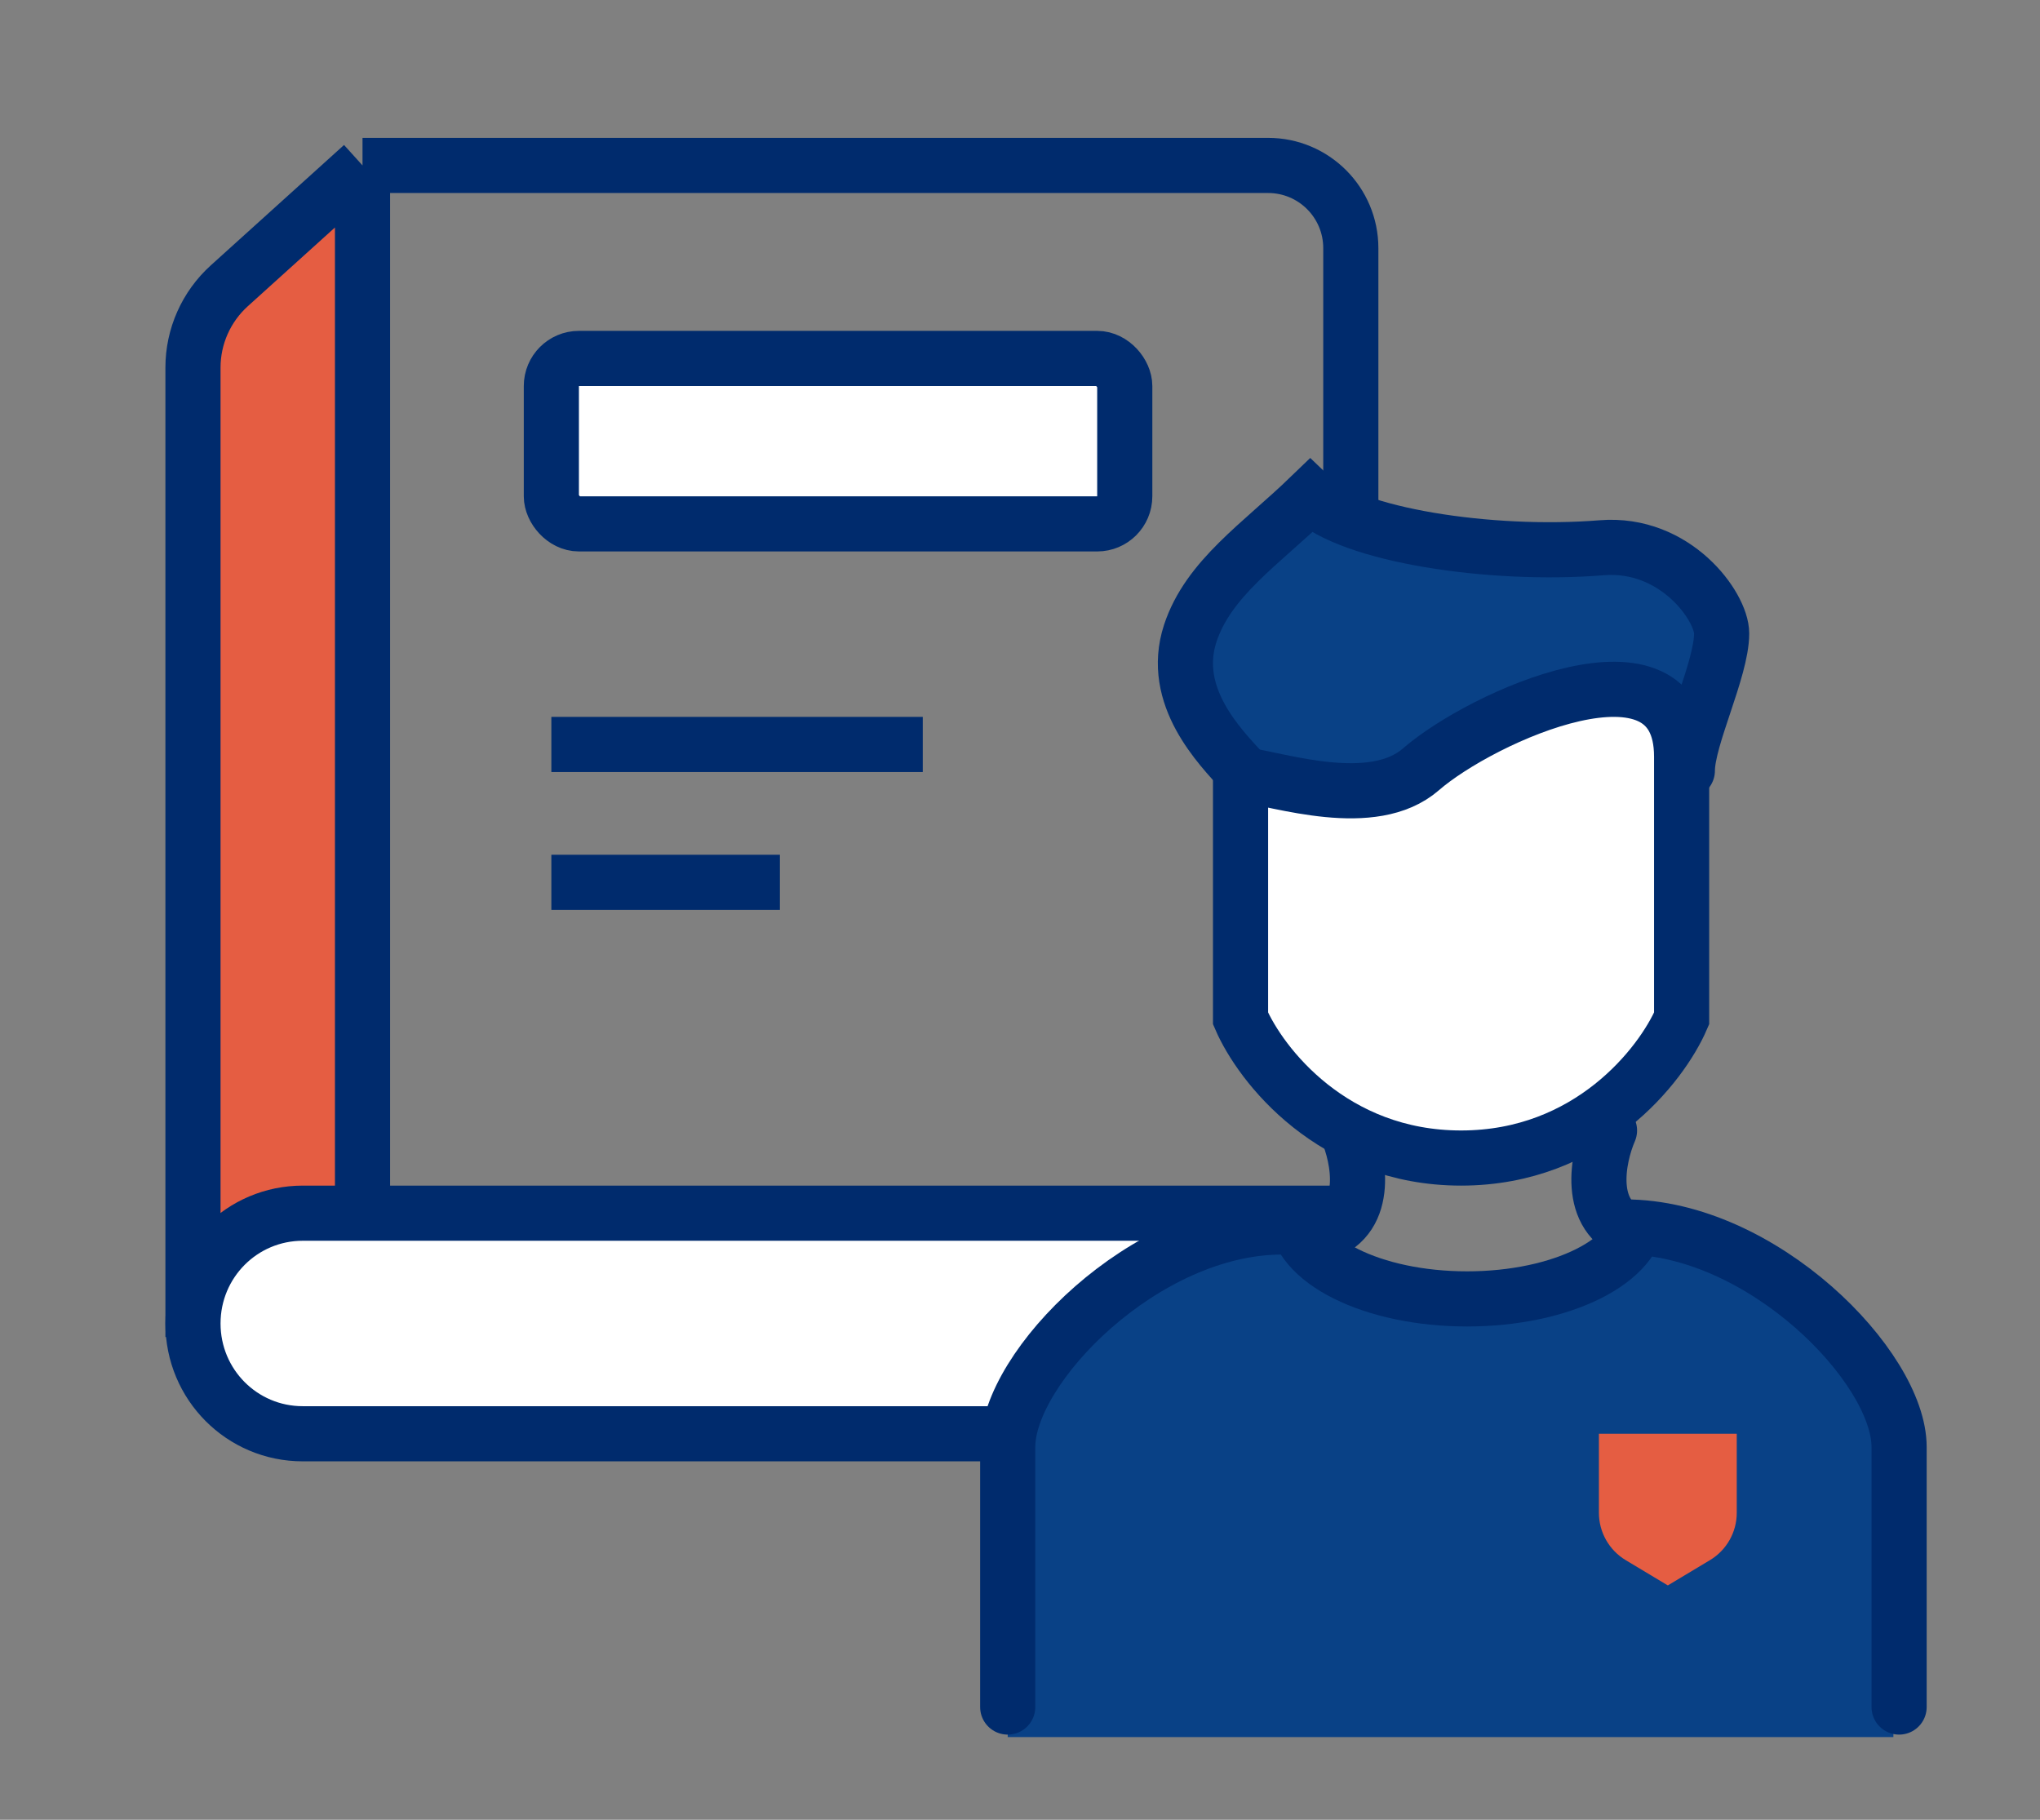 <svg width="74" height="66" viewBox="0 0 74 66" fill="none" xmlns="http://www.w3.org/2000/svg">
<rect x="0" y="0" width="74" height="66" fill="#808080" stroke="none"/>
<path d="M7.536 11.352L13.754 6V44.346H7.536V11.352Z" fill="#E55D42"/>
<path d="M13.15 6H46C47.657 6 49 7.343 49 9V32.427M13.15 6V44.312M13.15 6L8.319 10.364C7.479 11.123 7 12.201 7 13.333V48.491" stroke="#002B6D" stroke-width="2"/>
<path d="M7 48C7 45.786 8.778 44 10.983 44H11.056H11.13H11.205H11.279H11.355H11.43H11.506H11.583H11.66H11.737H11.815H11.893H11.971H12.05H12.13H12.209H12.289H12.37H12.451H12.532H12.614H12.696H12.778H12.861H12.944H13.027H13.111H13.196H13.28H13.365H13.451H13.536H13.623H13.709H13.796H13.883H13.97H14.058H14.146H14.235H14.323H14.413H14.502H14.592H14.682H14.773H14.863H14.954H15.046H15.138H15.23H15.322H15.415H15.508H15.601H15.694H15.788H15.882H15.977H16.072H16.167H16.262H16.358H16.453H16.549H16.646H16.742H16.84H16.937H17.034H17.132H17.23H17.328H17.427H17.526H17.625H17.724H17.823H17.923H18.023H18.123H18.224H18.324H18.425H18.526H18.628H18.729H18.831H18.933H19.035H19.138H19.241H19.344H19.447H19.55H19.653H19.757H19.861H19.965H20.069H20.174H20.279H20.383H20.488H20.593H20.699H20.804H20.91H21.016H21.122H21.228H21.335H21.441H21.548H21.655H21.762H21.869H21.976H22.084H22.191H22.299H22.407H22.515H22.623H22.731H22.84H22.948H23.057H23.166H23.274H23.383H23.492H23.602H23.711H23.82H23.93H24.04H24.149H24.259H24.369H24.479H24.589H24.699H24.809H24.92H25.03H25.141H25.251H25.362H25.473H25.584H25.694H25.805H25.916H26.027H26.138H26.249H26.361H26.472H26.583H26.694H26.806H26.917H27.029H27.14H27.252H27.363H27.474H27.586H27.698H27.809H27.921H28.032H28.144H28.256H28.367H28.479H28.591H28.702H28.814H28.926H29.037H29.149H29.26H29.372H29.484H29.595H29.707H29.818H29.93H30.041H30.152H30.264H30.375H30.486H30.598H30.709H30.82H30.931H31.042H31.153H31.264H31.375H31.486H31.596H31.707H31.818H31.928H32.039H32.149H32.259H32.37H32.48H32.59H32.7H32.809H32.919H33.029H33.139H33.248H33.357H33.467H33.576H33.685H33.794H33.903H34.011H34.12H34.228H34.336H34.445H34.553H34.661H34.768H34.876H34.983H35.091H35.198H35.305H35.412H35.519H35.625H35.732H35.838H35.944H36.05H36.156H36.261H36.367H36.472H36.577H36.682H36.787H36.891H36.996H37.1H37.204H37.308H37.411H37.515H37.618H37.721H37.824H37.926H38.028H38.13H38.232H38.334H38.435H38.537H38.638H38.739H38.839H38.939H39.039H39.139H39.239H39.338H39.437H39.536H39.635H39.733H39.831H39.929H40.027H40.124H40.221H40.318H40.414H40.511H40.607H40.702H40.798H40.893H40.988H41.082H41.176H41.27H41.364H41.457H41.55H41.643H41.736H41.828H41.92H42.011H42.102H42.193H42.284H42.374H42.464H42.554H42.643H42.732H42.821H42.909H42.997H43.084H43.172H43.258H43.345H43.431H43.517H43.603H43.688H43.773H43.857H43.941H44.025H44.108H44.191H44.273H44.356H44.437H44.519H44.6H44.681H44.761H44.841H44.92H44.999H45.078H45.156H45.234H45.311H45.388H45.465H45.541H45.617H45.692H45.767H45.842H45.916H45.99H46.063H46.136H46.208H46.28H46.351H46.422H46.493H46.563H46.633H46.702H46.771H46.839H46.853C46.849 44.005 46.846 44.011 46.842 44.016C46.088 45.172 45.8 46.643 45.854 48.039C45.908 49.438 46.31 50.878 47.07 51.999C47.071 51.999 47.071 52 47.071 52H47.012H46.946H46.88H46.813H46.746H46.678H46.61H46.542H46.473H46.403H46.334H46.263H46.193H46.121H46.05H45.978H45.906H45.833H45.759H45.686H45.612H45.537H45.462H45.387H45.311H45.235H45.158H45.081H45.004H44.926H44.848H44.77H44.691H44.611H44.532H44.452H44.371H44.291H44.209H44.128H44.046H43.964H43.881H43.798H43.715H43.631H43.547H43.462H43.377H43.292H43.207H43.121H43.035H42.948H42.861H42.774H42.687H42.599H42.511H42.422H42.333H42.244H42.155H42.065H41.975H41.885H41.794H41.703H41.611H41.52H41.428H41.336H41.243H41.151H41.057H40.964H40.87H40.776H40.682H40.588H40.493H40.398H40.303H40.207H40.111H40.015H39.919H39.822H39.725H39.628H39.531H39.433H39.335H39.237H39.139H39.04H38.942H38.843H38.743H38.644H38.544H38.444H38.344H38.243H38.143H38.042H37.941H37.84H37.738H37.636H37.535H37.433H37.33H37.228H37.125H37.022H36.919H36.816H36.713H36.609H36.505H36.401H36.297H36.193H36.088H35.984H35.879H35.774H35.669H35.564H35.458H35.352H35.247H35.141H35.035H34.929H34.822H34.716H34.609H34.503H34.396H34.289H34.182H34.074H33.967H33.859H33.752H33.644H33.536H33.428H33.32H33.212H33.104H32.996H32.887H32.779H32.67H32.561H32.452H32.343H32.234H32.125H32.016H31.907H31.798H31.688H31.579H31.469H31.36H31.25H31.14H31.031H30.921H30.811H30.701H30.591H30.481H30.371H30.261H30.151H30.041H29.93H29.82H29.71H29.6H29.489H29.379H29.268H29.158H29.048H28.937H28.827H28.716H28.606H28.496H28.385H28.275H28.164H28.054H27.943H27.833H27.723H27.612H27.502H27.392H27.281H27.171H27.061H26.95H26.84H26.73H26.62H26.51H26.4H26.29H26.18H26.07H25.96H25.85H25.74H25.631H25.521H25.411H25.302H25.192H25.083H24.974H24.865H24.756H24.646H24.537H24.428H24.32H24.211H24.102H23.994H23.885H23.777H23.669H23.561H23.453H23.345H23.237H23.129H23.022H22.914H22.807H22.7H22.593H22.485H22.379H22.272H22.165H22.059H21.953H21.846H21.741H21.635H21.529H21.423H21.318H21.213H21.108H21.003H20.898H20.793H20.689H20.585H20.48H20.377H20.273H20.169H20.066H19.963H19.86H19.757H19.654H19.552H19.45H19.348H19.246H19.144H19.043H18.941H18.84H18.739H18.639H18.538H18.438H18.338H18.239H18.139H18.04H17.941H17.842H17.744H17.645H17.547H17.45H17.352H17.255H17.157H17.061H16.964H16.868H16.772H16.676H16.581H16.485H16.39H16.296H16.201H16.107H16.013H15.919H15.826H15.733H15.64H15.548H15.456H15.364H15.272H15.181H15.09H14.999H14.909H14.819H14.729H14.64H14.551H14.462H14.374H14.286H14.198H14.11H14.023H13.936H13.85H13.764H13.678H13.593H13.508H13.423H13.338H13.254H13.171H13.087H13.004H12.922H12.84H12.758H12.676H12.595H12.514H12.434H12.354H12.274H12.195H12.116H12.038H11.96H11.882H11.805H11.728H11.651H11.575H11.5H11.424H11.35H11.275H11.201H11.127H11.054H10.982C8.777 52 7 50.214 7 48Z" fill="white" stroke="#002B6D" stroke-width="2"/>
<rect x="20" y="13" width="20.8" height="6" rx="1" fill="white" stroke="#002B6D" stroke-width="2"/>
<path d="M20 32H28.291" stroke="#002B6D" stroke-width="2"/>
<path d="M20 27H33.473" stroke="#002B6D" stroke-width="2"/>
<path d="M36.554 50.563L44.586 44.863L52.618 47.454L60.65 44.863L68.682 50.563V63H36.554V50.563Z" fill="#094186"/>
<path d="M58 52H63V54.868C63 55.57 62.631 56.221 62.029 56.583L60.5 57.5L58.971 56.583C58.369 56.221 58 55.57 58 54.868V52Z" fill="#E55D42"/>
<path d="M68.889 61.911V52.48C68.889 49.578 63.915 44.5 58.94 44.5" stroke="#002B6D" stroke-width="2" stroke-linecap="round"/>
<path d="M36.554 61.911V52.48C36.554 49.578 41.529 44.5 46.504 44.5" stroke="#002B6D" stroke-width="2" stroke-linecap="round"/>
<path d="M59.436 44C59.436 45.717 56.652 47.109 53.218 47.109C49.784 47.109 47 45.717 47 44" stroke="#002B6D" stroke-width="2"/>
<path d="M42.947 23.41C42.202 25.685 44.029 27.518 44.813 28.385H60.98C60.98 27.193 62.224 24.71 62.224 23.41C62.224 22.435 60.552 20.085 57.871 20.301C53.836 20.626 48.758 19.844 47.3 18.436C45.507 20.169 43.602 21.412 42.947 23.41Z" fill="#094186"/>
<path d="M45.041 27.949C44.256 27.082 42.43 25.25 43.175 22.974C43.83 20.976 45.734 19.733 47.528 18C48.985 19.408 54.063 20.191 58.099 19.866C60.78 19.649 62.452 22 62.452 22.974C62.452 24.275 61.208 26.757 61.208 27.949" stroke="#002B6D" stroke-width="2" stroke-linecap="round"/>
<path d="M61 36.937V27.443C61 22.694 53.727 26.002 51.545 27.901C49.8 29.42 46.455 28.287 45 28.076V36.937C45.727 38.624 48.346 42 53 42C57.654 42 60.273 38.624 61 36.937Z" fill="white" stroke="#002B6D" stroke-width="2" stroke-linecap="round"/>
<path d="M48.859 41C49.289 41.995 49.719 44.134 48 44.731" stroke="#002B6D" stroke-width="2" stroke-linecap="round"/>
<path d="M58.384 41C57.955 41.995 57.525 44.134 59.244 44.731" stroke="#002B6D" stroke-width="2" stroke-linecap="round"/>
</svg>
